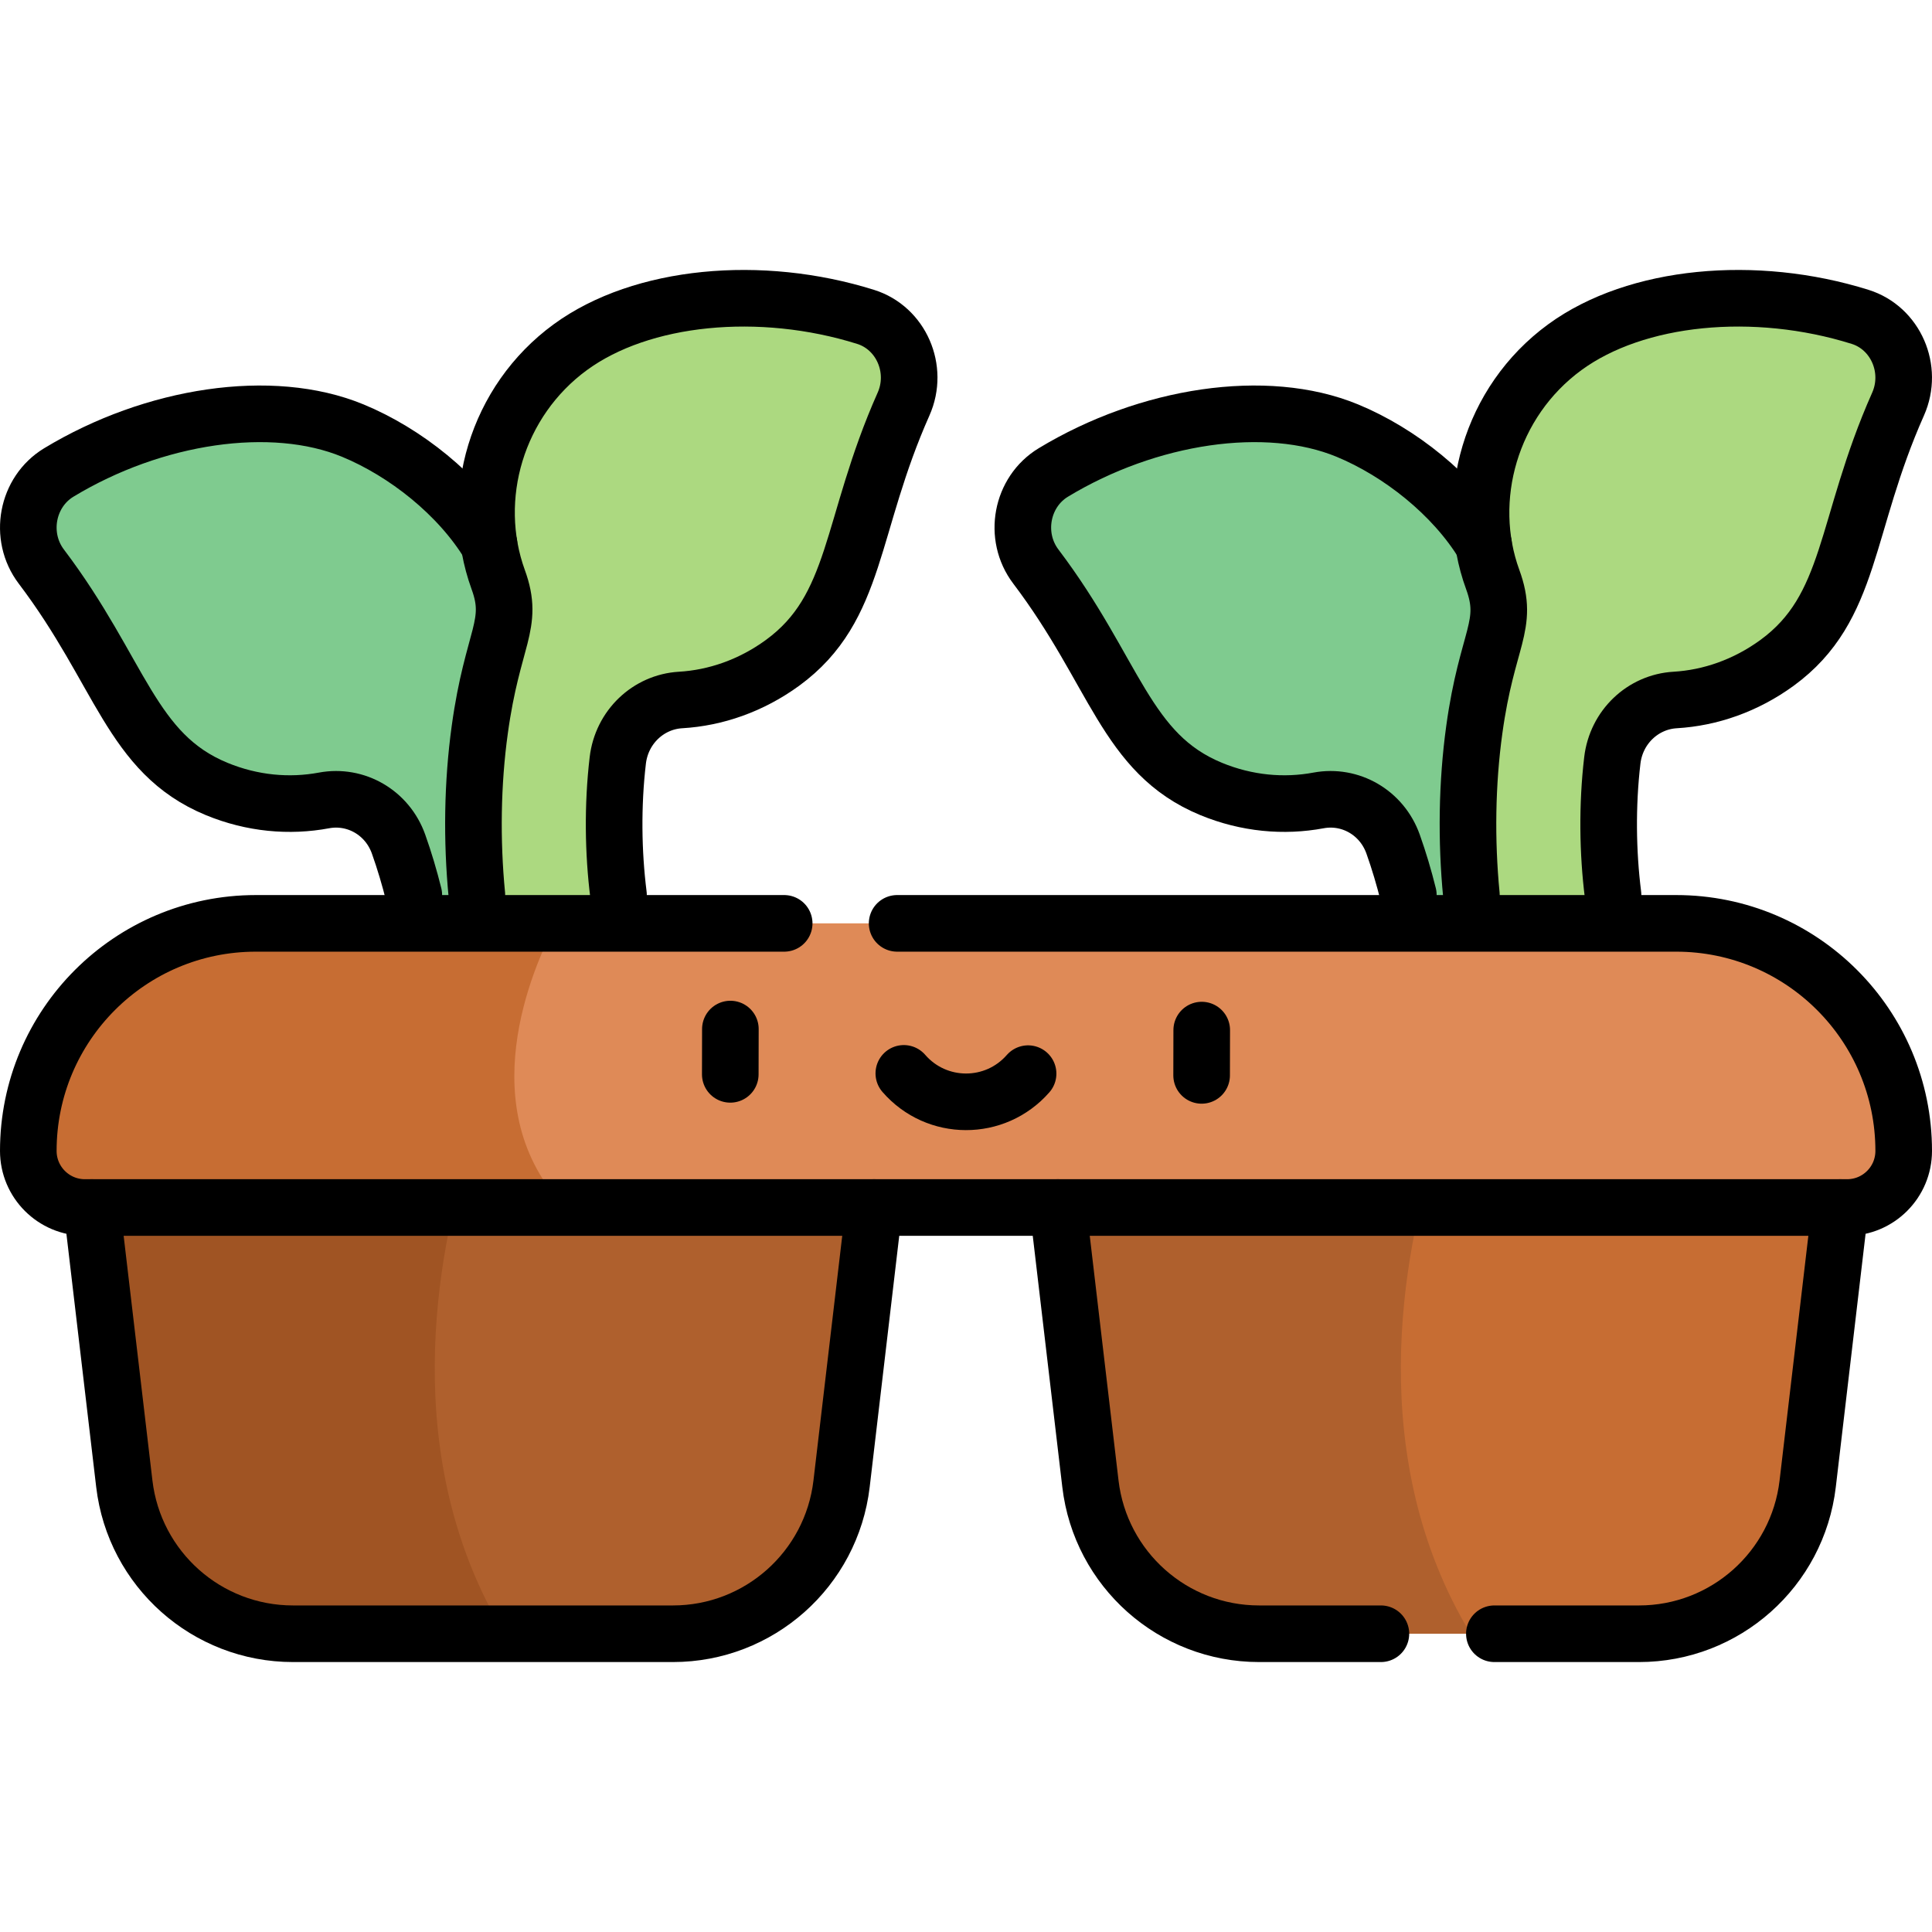<?xml version="1.0" encoding="UTF-8"?> <svg xmlns="http://www.w3.org/2000/svg" xmlns:xlink="http://www.w3.org/1999/xlink" version="1.1" id="Capa_1" x="0px" y="0px" viewBox="0 0 511.941 511.941" style="enable-background:new 0 0 511.941 511.941;" xml:space="preserve" width="512" height="512"> <g> <g> <path style="fill:#C76D33;" d="M489.38,304.91L479,393.171c-2.67,22.66-21.87,39.74-44.69,39.74h-44.63c0,0-67.68-10.08-9.35-128&#10;&#9;&#9;&#9;H489.38z"></path> <path style="fill:#AF602D;" d="M389.68,432.91h-56.05c-22.81,0-42.02-17.08-44.69-39.74l-10.38-88.26h101.77&#10;&#9;&#9;&#9;C371.81,332.35,361.39,386.091,389.68,432.91z"></path> <path style="fill:#AF602D;" d="M233.38,304.91L223,393.171c-2.67,22.66-21.87,39.74-44.69,39.74h-44.63c0,0-67.68-10.08-9.35-128&#10;&#9;&#9;&#9;H233.38z"></path> <path style="fill:#A05423;" d="M133.68,432.91H77.63c-22.81,0-42.02-17.08-44.69-39.74l-10.38-88.26h101.77&#10;&#9;&#9;&#9;C115.81,332.35,105.39,386.091,133.68,432.91z"></path> <path style="fill:#7FCB8F;" d="M279.107,125.194c25.16-15.23,56.453-19.947,77.872-11.111&#10;&#9;&#9;&#9;c22.336,9.214,45.352,32.503,42.481,55.391c-0.68,5.422,0.503,10.944,3.237,15.611c3.87,6.607-2.83,13.813,0.199,21.791&#10;&#9;&#9;&#9;c8.685,22.872,13.057,49.895,11.693,72.288c-0.652,10.719-9.517,18.857-19.8,18.178c-10.283-0.681-18.09-9.921-17.439-20.639&#10;&#9;&#9;&#9;c0.936-15.378-1.907-35.35-8.211-53.041c-2.978-8.359-11.32-13.132-19.741-11.564c-9.195,1.712-19.036,0.846-28.475-3.047&#10;&#9;&#9;&#9;c-22.733-9.378-25.289-30.98-46.454-58.94C268.396,142.08,270.625,130.329,279.107,125.194z"></path> <path style="fill:#ACD980;" d="M492.898,83.96c-27.862-8.732-59.352-5.756-78.221,8.016&#10;&#9;&#9;&#9;c-19.677,14.362-27.018,40.018-19.133,61.589c1.868,5.11,1.945,10.767,0.324,15.968c-9.479,30.413-8.721,69.007-0.505,96.95&#10;&#9;&#9;&#9;c3.019,10.269,13.452,16.042,23.304,12.896c9.851-3.148,15.39-14.024,12.371-24.292c-4.332-14.733-6.009-34.847-3.813-53.58&#10;&#9;&#9;&#9;c1.037-8.851,8.09-15.51,16.63-16.021c9.325-0.558,18.706-3.779,27.021-9.848c20.027-14.618,17.707-36.248,32.075-68.564&#10;&#9;&#9;&#9;C507.075,97.797,502.292,86.904,492.898,83.96z"></path> <path style="fill:#7FCB8F;" d="M15.578,125.194c25.16-15.23,56.453-19.947,77.872-11.111&#10;&#9;&#9;&#9;c22.336,9.214,45.352,32.503,42.481,55.391c-0.68,5.422,0.503,10.944,3.237,15.611c3.87,6.607-2.83,13.813,0.199,21.791&#10;&#9;&#9;&#9;c8.685,22.872,13.057,49.895,11.693,72.288c-0.652,10.719-9.517,18.857-19.8,18.178c-10.283-0.681-18.09-9.921-17.438-20.639&#10;&#9;&#9;&#9;c0.936-15.378-1.907-35.35-8.211-53.041c-2.978-8.359-11.32-13.132-19.741-11.564c-9.195,1.712-19.036,0.846-28.475-3.047&#10;&#9;&#9;&#9;c-22.733-9.378-25.289-30.98-46.454-58.94C4.866,142.08,7.095,130.329,15.578,125.194z"></path> <path style="fill:#ACD980;" d="M229.369,83.96c-27.862-8.732-59.352-5.756-78.221,8.016&#10;&#9;&#9;&#9;c-19.677,14.362-27.018,40.018-19.133,61.589c1.868,5.11,1.945,10.767,0.324,15.968c-9.478,30.413-8.721,69.007-0.504,96.95&#10;&#9;&#9;&#9;c3.019,10.269,13.452,16.042,23.304,12.896c9.851-3.148,15.389-14.024,12.371-24.292c-4.332-14.733-6.009-34.847-3.813-53.58&#10;&#9;&#9;&#9;c1.037-8.851,8.09-15.51,16.63-16.021c9.325-0.558,18.706-3.779,27.021-9.848c20.027-14.618,17.707-36.248,32.075-68.564&#10;&#9;&#9;&#9;C243.545,97.797,238.763,86.904,229.369,83.96z"></path> <path style="fill:#DF8A57;" d="M504.44,304.97c0,8.259-6.684,15-15,15H22.5c-8.28,0-15-6.72-15-15c0-16.65,6.75-31.73,17.66-42.64&#10;&#9;&#9;&#9;c10.91-10.91,25.98-17.66,42.63-17.66h376.36C477.45,244.671,504.44,271.671,504.44,304.97z"></path> <path style="fill:#C76D33;" d="M149.75,319.97H22.5c-8.28,0-15-6.72-15-15c0-16.65,6.75-31.73,17.66-42.64&#10;&#9;&#9;&#9;c10.91-10.91,25.98-17.66,42.63-17.66h79.52C140.92,256.81,124.84,293.8,149.75,319.97z"></path> </g> <g> <path style="fill:none;stroke:#000000;stroke-width:15;stroke-linecap:round;stroke-linejoin:round;stroke-miterlimit:10;" d="&#10;&#9;&#9;&#9;M365.909,432.91h-32.28c-22.81,0-42.02-17.08-44.69-39.74l-8.61-73.2"></path> <path style="fill:none;stroke:#000000;stroke-width:15;stroke-linecap:round;stroke-linejoin:round;stroke-miterlimit:10;" d="&#10;&#9;&#9;&#9;M487.61,319.97l-8.61,73.2c-2.67,22.66-21.87,39.74-44.69,39.74h-38.33"></path> <path style="fill:none;stroke:#000000;stroke-width:15;stroke-linecap:round;stroke-linejoin:round;stroke-miterlimit:10;" d="&#10;&#9;&#9;&#9;M231.61,319.97l-8.61,73.2c-2.67,22.66-21.87,39.74-44.69,39.74H77.63c-22.81,0-42.02-17.08-44.69-39.74l-8.61-73.2"></path> <path style="fill:none;stroke:#000000;stroke-width:15;stroke-linecap:round;stroke-linejoin:round;stroke-miterlimit:10;" d="&#10;&#9;&#9;&#9;M373.18,237.145c-1.13-4.56-2.48-9.09-4.04-13.48c-2.98-8.36-11.32-13.13-19.74-11.57c-9.19,1.72-19.04,0.85-28.48-3.04&#10;&#9;&#9;&#9;c-22.73-9.38-25.28-30.98-46.45-58.94c-6.07-8.03-3.85-19.78,4.64-24.92c25.16-15.23,56.45-19.94,77.87-11.11&#10;&#9;&#9;&#9;c13.92,5.75,28.12,16.97,36.13,30.15"></path> <path style="fill:none;stroke:#000000;stroke-width:15;stroke-linecap:round;stroke-linejoin:round;stroke-miterlimit:10;" d="&#10;&#9;&#9;&#9;M427.42,237.145c-1.42-11.28-1.59-23.74-0.19-35.64c1.03-8.85,8.09-15.51,16.63-16.02c9.32-0.55,18.7-3.78,27.02-9.84&#10;&#9;&#9;&#9;c20.02-14.62,17.7-36.25,32.07-68.57c4.12-9.28-0.66-20.17-10.05-23.11c-27.86-8.73-59.35-5.76-78.22,8.01&#10;&#9;&#9;&#9;c-19.885,14.52-26.914,40.341-19.14,61.59c4.483,12.26-1.504,15.257-4.88,39.78c-1.96,14.17-2.18,29.35-0.77,43.8"></path> <path style="fill:none;stroke:#000000;stroke-width:15;stroke-linecap:round;stroke-linejoin:round;stroke-miterlimit:10;" d="&#10;&#9;&#9;&#9;M109.65,237.145c-1.13-4.56-2.48-9.09-4.04-13.48c-2.98-8.36-11.32-13.13-19.74-11.57c-9.19,1.72-19.04,0.85-28.47-3.04&#10;&#9;&#9;&#9;c-22.74-9.38-25.29-30.98-46.46-58.94c-6.07-8.03-3.84-19.78,4.64-24.92c25.16-15.23,56.45-19.94,77.87-11.11&#10;&#9;&#9;&#9;c13.93,5.75,28.11,16.96,36.13,30.14"></path> <path style="fill:none;stroke:#000000;stroke-width:15;stroke-linecap:round;stroke-linejoin:round;stroke-miterlimit:10;" d="&#10;&#9;&#9;&#9;M163.89,237.145c-1.42-11.28-1.59-23.74-0.19-35.64c1.03-8.85,8.09-15.51,16.63-16.02c9.32-0.55,18.7-3.78,27.02-9.84&#10;&#9;&#9;&#9;c20.02-14.62,17.7-36.25,32.07-68.57c4.13-9.28-0.66-20.17-10.05-23.11c-27.86-8.73-59.35-5.76-78.22,8.01&#10;&#9;&#9;&#9;c-19.608,14.317-27.003,39.892-19.14,61.59c4.409,12.059-1.48,15.082-4.88,39.78c-1.96,14.17-2.18,29.35-0.77,43.8"></path> <path style="fill:none;stroke:#000000;stroke-width:15;stroke-linecap:round;stroke-linejoin:round;stroke-miterlimit:10;" d="&#10;&#9;&#9;&#9;M237.722,244.673h206.426c33.299,0,60.294,26.995,60.294,60.294c0,8.284-6.716,15-15,15H22.5c-8.284,0-15-6.716-15-15&#10;&#9;&#9;&#9;c0-33.299,26.995-60.294,60.294-60.294h139.998"></path> <line style="fill:none;stroke:#000000;stroke-width:15;stroke-linecap:round;stroke-linejoin:round;stroke-miterlimit:10;" x1="193.535" y1="272.68" x2="193.509" y2="284.68"></line> <line style="fill:none;stroke:#000000;stroke-width:15;stroke-linecap:round;stroke-linejoin:round;stroke-miterlimit:10;" x1="318.432" y1="272.954" x2="318.406" y2="284.954"></line> <path style="fill:none;stroke:#000000;stroke-width:15;stroke-linecap:round;stroke-linejoin:round;stroke-miterlimit:10;" d="&#10;&#9;&#9;&#9;M239.494,284.423c8.693,10.02,24.191,10.054,32.928,0.072"></path> </g> </g> </svg> 